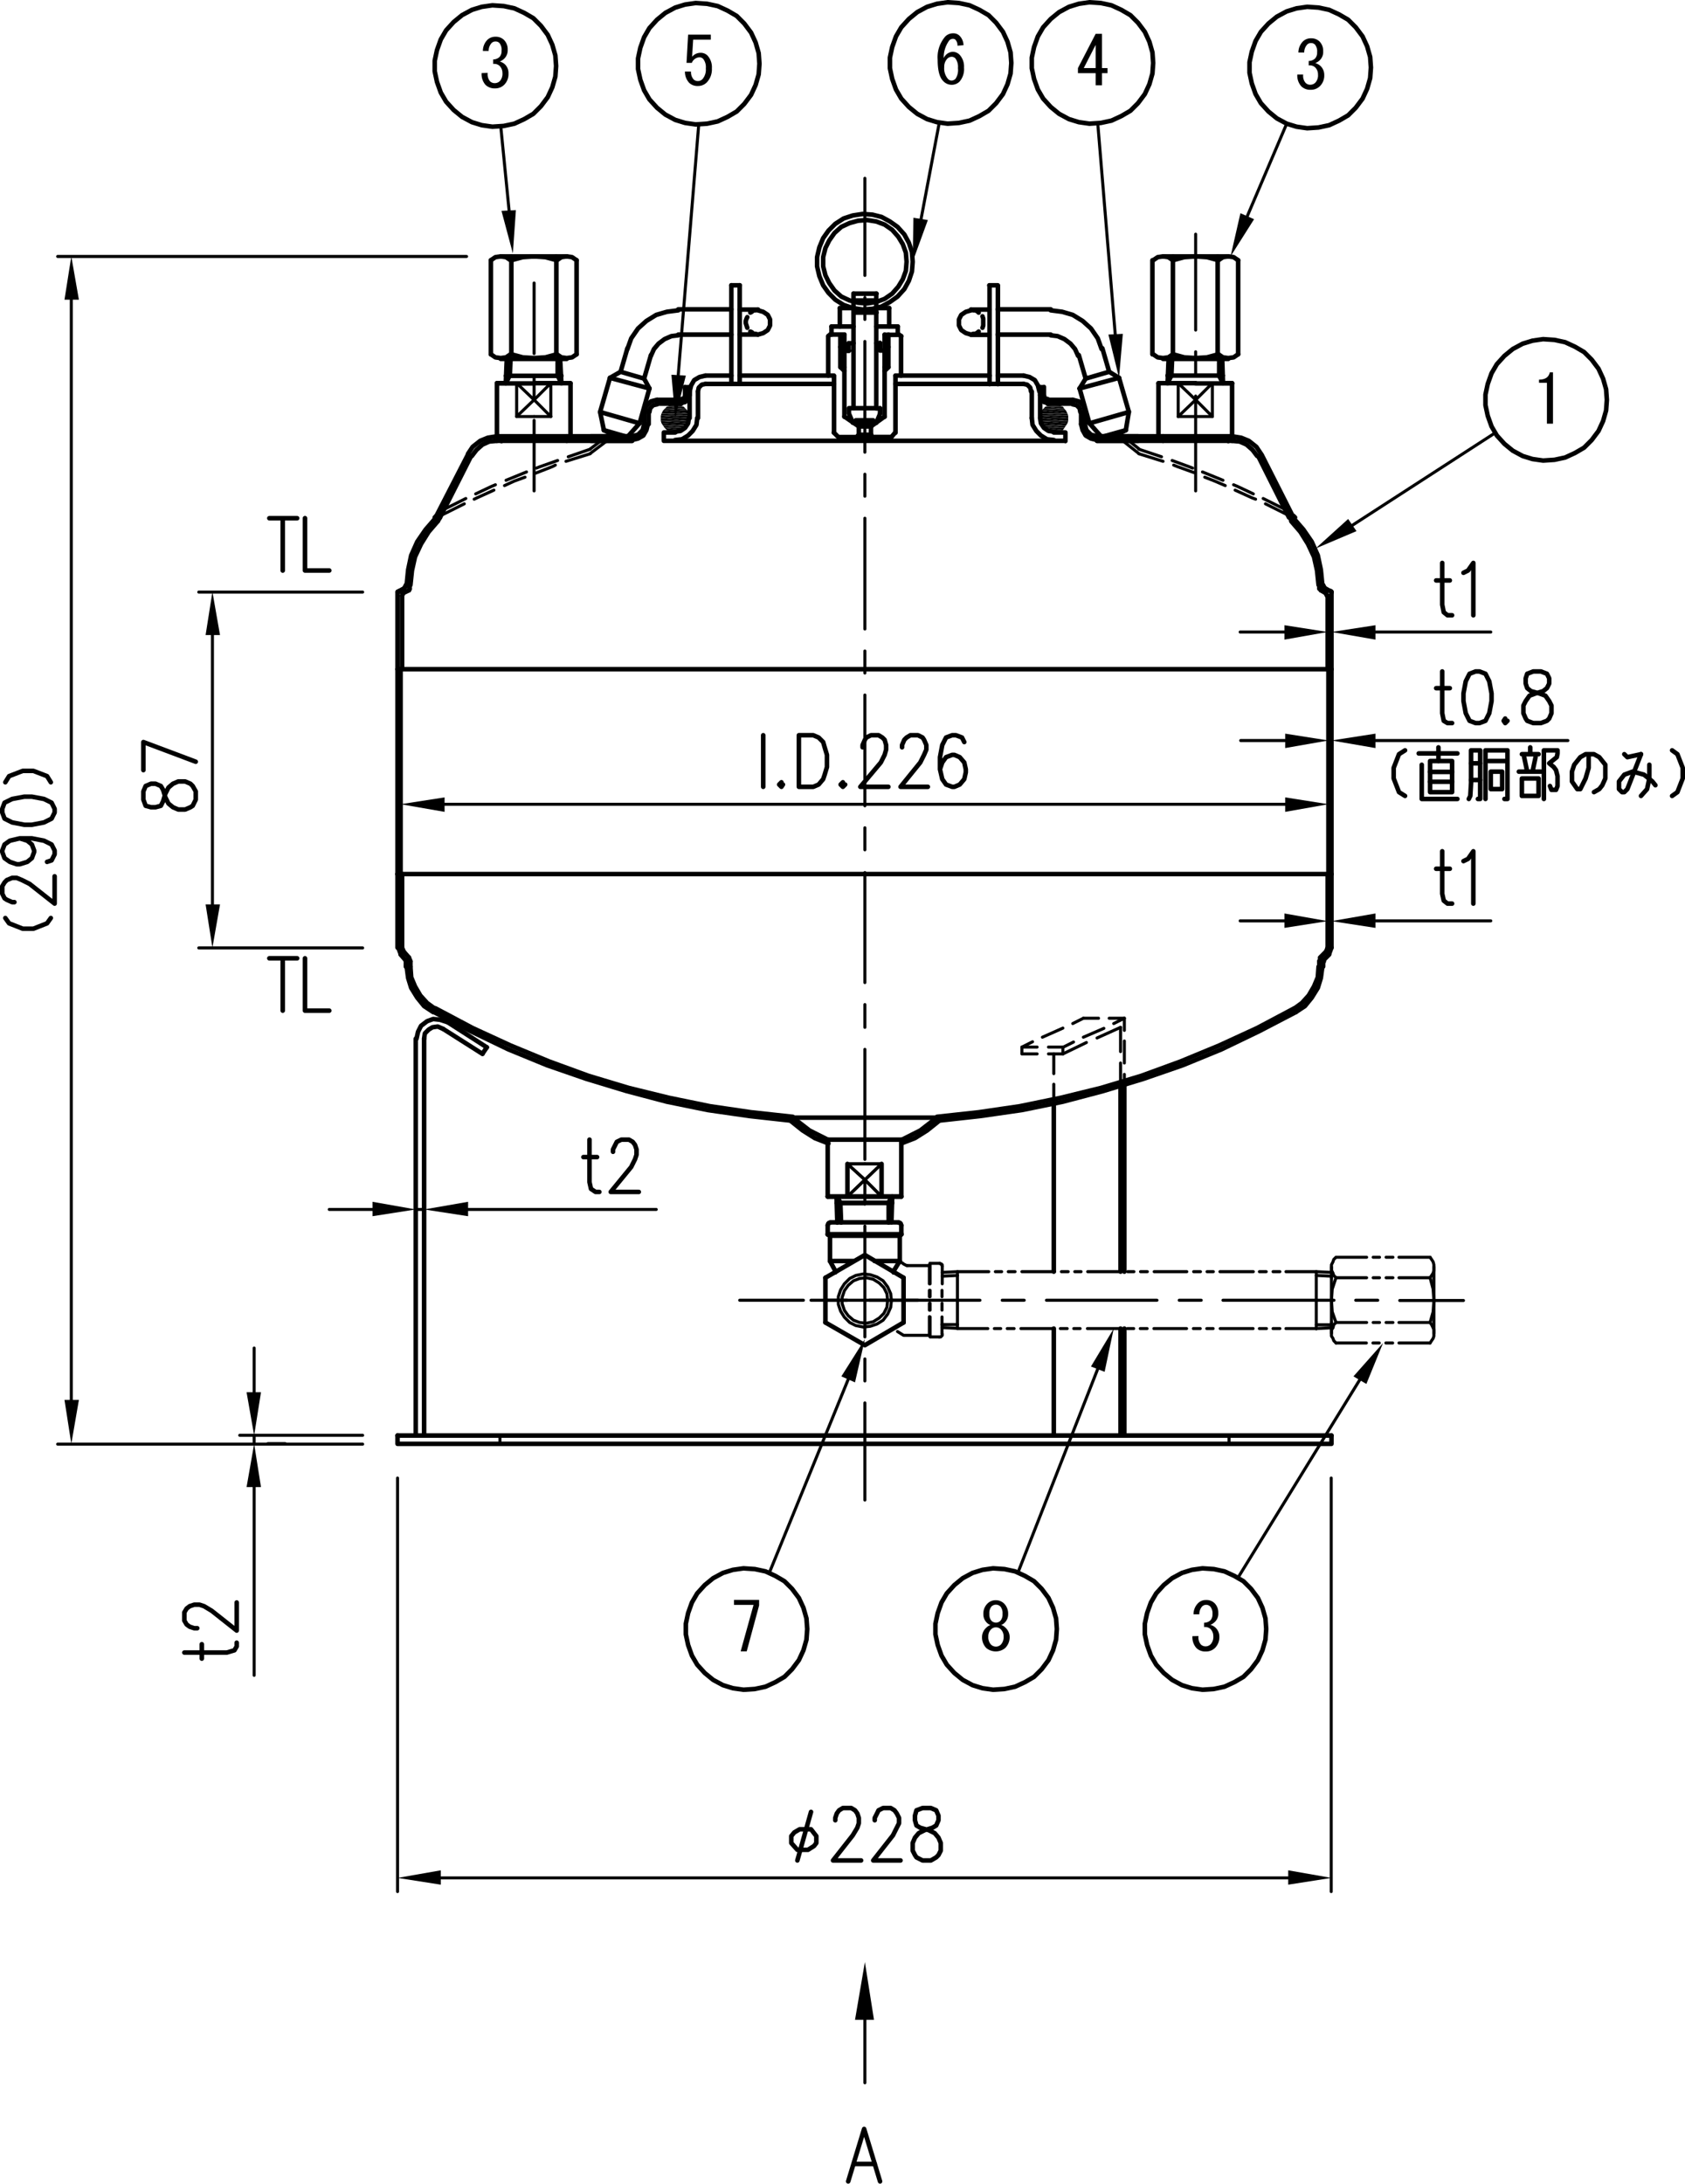 <?xml version="1.0" encoding="UTF-8"?> <svg xmlns="http://www.w3.org/2000/svg" xmlns:xlink="http://www.w3.org/1999/xlink" viewBox="0 0 266.52 345.36"><defs><style>.cls-1,.cls-10,.cls-2,.cls-3,.cls-4,.cls-7{fill:none;}.cls-10,.cls-2,.cls-3,.cls-4,.cls-7{stroke:#000;stroke-linecap:round;}.cls-2,.cls-3{stroke-linejoin:round;}.cls-2{stroke-width:0.48px;}.cls-3,.cls-4{stroke-width:0.72px;}.cls-10,.cls-4,.cls-7{stroke-linejoin:bevel;}.cls-5{fill-rule:evenodd;}.cls-6{clip-path:url(#clip-path);}.cls-7{stroke-width:0.72px;}.cls-8{clip-path:url(#clip-path-2);}.cls-9{clip-path:url(#clip-path-3);}.cls-10{stroke-width:0.48px;}.cls-11{clip-path:url(#clip-path-4);}.cls-12{clip-path:url(#clip-path-5);}.cls-13{clip-path:url(#clip-path-6);}.cls-14{clip-path:url(#clip-path-7);}.cls-15{clip-path:url(#clip-path-8);}.cls-16{clip-path:url(#clip-path-9);}.cls-17{clip-path:url(#clip-path-10);}.cls-18{clip-path:url(#clip-path-11);}.cls-19{clip-path:url(#clip-path-12);}.cls-20{clip-path:url(#clip-path-13);}</style><clipPath id="clip-path" transform="translate(0 -0.36)"><rect class="cls-1" x="150.96" y="48.72" width="3.36" height="5.28"></rect></clipPath><clipPath id="clip-path-2" transform="translate(0 -0.36)"><rect class="cls-1" x="119.16" y="48.72" width="3.36" height="5.28"></rect></clipPath><clipPath id="clip-path-3" transform="translate(0 -0.36)"><rect class="cls-1" x="132.72" y="201.96" width="8.16" height="8.16"></rect></clipPath><clipPath id="clip-path-4" transform="translate(0 -0.36)"><rect class="cls-1" x="132.12" y="201.36" width="9.36" height="9.36"></rect></clipPath><clipPath id="clip-path-5" transform="translate(0 -0.36)"><rect class="cls-1" x="234.24" y="53.28" width="20.64" height="20.64"></rect></clipPath><clipPath id="clip-path-6" transform="translate(0 -0.36)"><rect class="cls-1" x="196.92" y="0.72" width="20.64" height="20.64"></rect></clipPath><clipPath id="clip-path-7" transform="translate(0 -0.36)"><rect class="cls-1" x="162.48" width="20.64" height="20.64"></rect></clipPath><clipPath id="clip-path-8" transform="translate(0 -0.36)"><rect class="cls-1" x="100.2" y="0.12" width="20.64" height="20.64"></rect></clipPath><clipPath id="clip-path-9" transform="translate(0 -0.36)"><rect class="cls-1" x="68.04" y="0.48" width="20.64" height="20.64"></rect></clipPath><clipPath id="clip-path-10" transform="translate(0 -0.36)"><rect class="cls-1" x="107.76" y="247.68" width="20.64" height="20.64"></rect></clipPath><clipPath id="clip-path-11" transform="translate(0 -0.36)"><rect class="cls-1" x="147.24" y="247.68" width="20.64" height="20.64"></rect></clipPath><clipPath id="clip-path-12" transform="translate(0 -0.36)"><rect class="cls-1" x="180.36" y="247.68" width="20.64" height="20.64"></rect></clipPath><clipPath id="clip-path-13" transform="translate(0 -0.36)"><rect class="cls-1" x="140.04" width="20.64" height="20.64"></rect></clipPath></defs><g id="レイヤー_2" data-name="レイヤー 2"><g id="レイヤー_1-2" data-name="レイヤー 1"><path class="cls-2" d="M136.8,50.88V47.4m0,24.48V54.36m0,24.48V75.36m0,24.48V82.32m0,24.48v-3.48m0,24.48V110.28m0,24.48v-3.48m0,24.48v-17.4m0,24.48v-3.6m0,24.48v-17.4m0,24.48v-3.48m0,24.48V194.28m0,24.48v-3.48m0,22.32V222.24" transform="translate(0 -0.36)"></path><line class="cls-2" x1="136.8" y1="43.56" x2="136.8" y2="28.2"></line><line class="cls-3" x1="210.6" y1="138.24" x2="136.8" y2="138.24"></line><polyline class="cls-3" points="142.56 189.24 142.56 180.24 136.8 180.24"></polyline><path class="cls-3" d="M141.12,189.6l-.6,1m-3.72,0h4.32m-4.32-1h5.76m-2,1v3.12" transform="translate(0 -0.36)"></path><polyline class="cls-2" points="136.8 184.07 139.44 184.07 136.8 186.59"></polyline><polyline class="cls-2" points="139.44 184.07 139.44 189.24 136.8 186.59"></polyline><path class="cls-3" d="M136.8,189.6h5.76m-3.12-5.16v5.16" transform="translate(0 -0.36)"></path><polygon class="cls-2" points="136.8 186.59 139.44 189.24 139.44 184.07 136.8 186.59"></polygon><line class="cls-2" x1="136.8" y1="184.08" x2="139.44" y2="184.08"></line><path class="cls-3" d="M62.88,138.6H136.8m4.2,55.08.12-4.08m-4.32,1h4.32m0-1-.6,1" transform="translate(0 -0.36)"></path><polyline class="cls-3" points="130.92 189.24 130.92 180.24 136.8 180.24"></polyline><path class="cls-3" d="M132.36,189.6l.6,1m3.84,0h-4.44m4.44-1h-5.88m2,1,.12,3.12" transform="translate(0 -0.36)"></path><polyline class="cls-2" points="136.8 184.07 134.04 184.07 136.8 186.59"></polyline><polyline class="cls-2" points="134.04 184.07 134.04 189.24 136.8 186.59"></polyline><path class="cls-3" d="M136.8,189.6h-5.88m3.12-5.16v5.16" transform="translate(0 -0.36)"></path><polygon class="cls-2" points="136.8 186.59 134.04 189.24 134.04 184.07 136.8 186.59"></polygon><line class="cls-2" x1="136.8" y1="184.08" x2="134.04" y2="184.08"></line><path class="cls-3" d="M65.76,227.4V164.64m5-2.64L77,166m55.44,27.72-.12-4.08m4.44,1h-4.44m0-1,.6,1" transform="translate(0 -0.36)"></path><polyline class="cls-4" points="70.68 161.63 69.6 161.28 68.52 161.16 67.56 161.51 66.6 162.24 66.12 163.19 65.88 164.28"></polyline><path class="cls-3" d="M67.08,164.64V227.4M76.32,167,77,166" transform="translate(0 -0.36)"></path><polyline class="cls-4" points="70.08 162.72 69.24 162.35 68.4 162.47 67.8 162.84 67.2 163.44 67.08 164.28"></polyline><line class="cls-3" x1="70.08" y1="162.72" x2="76.32" y2="166.68"></line><polyline class="cls-4" points="209.16 92.52 208.92 90.11 208.44 87.83 207.48 85.67 206.16 83.75 204.6 81.95"></polyline><line class="cls-4" x1="204.6" y1="81.6" x2="204.84" y2="81.84"></line><line class="cls-4" x1="204" y1="81.84" x2="204.36" y2="82.44"></line><polyline class="cls-4" points="208.56 92.52 208.32 90.23 207.84 88.08 206.88 86.03 205.68 84.11 204.24 82.44"></polyline><line class="cls-2" x1="203.16" y1="80.52" x2="199.8" y2="78.84"></line><polyline class="cls-2" points="198.24 78.11 195.72 76.92 195.12 76.67"></polyline><line class="cls-2" x1="193.44" y1="75.96" x2="190.2" y2="74.64"></line><polyline class="cls-2" points="188.64 74.03 188.04 73.8 185.4 72.83"></polyline><path class="cls-2" d="M203.76,81.84l-3.6-1.8M183.72,72.6l-3.6-1.2" transform="translate(0 -0.36)"></path><polyline class="cls-2" points="198.6 78.95 198 78.72 195.36 77.52"></polyline><polyline class="cls-2" points="193.8 76.8 192.12 76.08 190.56 75.47"></polyline><polyline class="cls-2" points="188.88 74.75 186.24 73.8 185.64 73.56"></polyline><line class="cls-2" x1="183.96" y1="72.96" x2="180.12" y2="71.76"></line><line class="cls-3" x1="210.6" y1="105.84" x2="210.6" y2="93.6"></line><line class="cls-4" x1="210.6" y1="93.72" x2="210.48" y2="93.48"></line><line class="cls-3" x1="210" y1="105.84" x2="210" y2="94.2"></line><line class="cls-4" x1="209.88" y1="94.2" x2="209.76" y2="93.96"></line><path class="cls-3" d="M209.52,93.36l1.08.6m0,12.24H136.8" transform="translate(0 -0.36)"></path><line class="cls-4" x1="209.4" y1="92.76" x2="209.52" y2="93"></line><path class="cls-3" d="M208.68,92.88v.6m.24.24.84.48" transform="translate(0 -0.36)"></path><line class="cls-4" x1="208.8" y1="93.12" x2="208.92" y2="93.36"></line><line class="cls-3" x1="209.28" y1="92.52" x2="209.28" y2="92.76"></line><path class="cls-2" d="M189.12,56v3.48m0-22.08V52.56" transform="translate(0 -0.36)"></path><line class="cls-2" x1="189.12" y1="62.64" x2="189.12" y2="77.64"></line><path class="cls-3" d="M173.52,70.08H180m-6.48-.72H180" transform="translate(0 -0.36)"></path><polyline class="cls-4" points="198.84 72.11 198.12 71.16 197.16 70.31 196.08 69.83 194.88 69.72"></polyline><polyline class="cls-4" points="199.44 71.75 198.72 70.67 197.52 69.72 196.32 69.23 194.88 69"></polyline><path class="cls-3" d="M171,65.52v1.92m2.52,1.92h15.6m-15.6.72h15.6m0-.72h5.76m-5.76.72h5.76m9,12.12L199,72.48M204.48,82l-4.92-9.72" transform="translate(0 -0.36)"></path><polyline class="cls-4" points="170.88 65.16 170.76 64.56 170.28 64.08 169.68 63.95"></polyline><line class="cls-3" x1="171.6" y1="65.16" x2="171.6" y2="67.08"></line><polyline class="cls-4" points="171.6 65.16 171.36 64.19 170.64 63.48 169.68 63.23"></polyline><polyline class="cls-4" points="171.6 67.08 171.84 68.03 172.56 68.75 173.52 69"></polyline><polyline class="cls-4" points="171 67.08 171.24 68.03 171.72 68.88 172.56 69.36 173.52 69.59"></polyline><path class="cls-3" d="M164.52,61.56v1.32m.6-1.32v1.32m4.56,1.32h-4m4-.6h-4m-.6-2h-.6" transform="translate(0 -0.36)"></path><polyline class="cls-4" points="165.12 62.52 165.24 62.99 165.72 63.12"></polyline><polyline class="cls-4" points="164.52 62.52 164.64 63.12 165.12 63.59 165.72 63.72"></polyline><path class="cls-2" d="M177.6,70.08l2.52,2m-2.52-2.76,2.52,2" transform="translate(0 -0.36)"></path><polyline class="cls-2" points="186.36 65.88 189.12 63.23 191.76 65.88 191.76 60.59"></polyline><line class="cls-2" x1="186.36" y1="65.88" x2="186.36" y2="60.6"></line><path class="cls-3" d="M194.88,61v8.4M183.24,61v8.4" transform="translate(0 -0.36)"></path><line class="cls-2" x1="189.12" y1="65.88" x2="191.76" y2="65.88"></line><line class="cls-3" x1="183.96" y1="69" x2="183.96" y2="69.72"></line><line class="cls-2" x1="189.12" y1="65.88" x2="186.36" y2="65.88"></line><path class="cls-3" d="M189.12,61h5.76m-.6,8.4v.72" transform="translate(0 -0.36)"></path><line class="cls-2" x1="191.76" y1="60.6" x2="189.12" y2="63.24"></line><line class="cls-3" x1="189.12" y1="60.6" x2="183.24" y2="60.6"></line><line class="cls-2" x1="186.36" y1="60.6" x2="189.12" y2="63.24"></line><polyline class="cls-3" points="194.88 60.59 193.56 60.59 193.44 60.59"></polyline><path class="cls-3" d="M192.84,59.76V57.12m.48,0,.12,3.84m0-1.2h-8.76" transform="translate(0 -0.36)"></path><polyline class="cls-3" points="184.68 60.59 185.28 59.4 185.4 56.76"></polyline><path class="cls-3" d="M193.44,61l-.6-1.2m-8-2.64L184.68,61" transform="translate(0 -0.36)"></path><polyline class="cls-4" points="68.88 81.95 67.32 83.75 66 85.67 65.04 87.83 64.56 90.11 64.32 92.52"></polyline><line class="cls-4" x1="68.76" y1="81.84" x2="69" y2="81.6"></line><line class="cls-4" x1="69.24" y1="82.44" x2="69.6" y2="81.84"></line><polyline class="cls-4" points="69.24 82.44 67.8 84.11 66.6 86.03 65.64 88.08 65.16 90.23 64.92 92.52"></polyline><line class="cls-2" x1="93.36" y1="71.04" x2="89.88" y2="72.24"></line><polyline class="cls-2" points="88.2 72.83 85.44 73.8 84.84 74.03"></polyline><line class="cls-2" x1="83.28" y1="74.64" x2="80.04" y2="75.96"></line><polyline class="cls-2" points="78.36 76.67 77.76 76.92 75.24 78.11"></polyline><path class="cls-2" d="M93.36,72.12l-3.84,1.2M73.68,79.2l-3.36,1.68" transform="translate(0 -0.36)"></path><polyline class="cls-2" points="87.84 73.56 87.36 73.8 84.6 74.88"></polyline><polyline class="cls-2" points="83.04 75.47 81.36 76.08 79.8 76.8"></polyline><polyline class="cls-2" points="78.12 77.52 75.48 78.72 75 78.95"></polyline><line class="cls-2" x1="73.44" y1="79.68" x2="69.84" y2="81.48"></line><line class="cls-3" x1="62.88" y1="105.84" x2="62.88" y2="93.6"></line><line class="cls-4" x1="63.12" y1="93.48" x2="63" y2="93.72"></line><line class="cls-3" x1="63.6" y1="105.84" x2="63.6" y2="94.2"></line><line class="cls-4" x1="63.72" y1="93.96" x2="63.6" y2="94.2"></line><path class="cls-3" d="M64,93.36l-1.08.6m0,12.24H136.8" transform="translate(0 -0.36)"></path><line class="cls-4" x1="63.96" y1="93" x2="64.08" y2="92.76"></line><path class="cls-3" d="M64.8,92.88v.6m-.12.24-1,.48" transform="translate(0 -0.36)"></path><line class="cls-4" x1="64.68" y1="93.36" x2="64.8" y2="93.12"></line><line class="cls-3" x1="64.2" y1="92.52" x2="64.2" y2="92.76"></line><path class="cls-2" d="M84.48,59.76v3.6m0-18.24V56.28" transform="translate(0 -0.36)"></path><line class="cls-2" x1="84.48" y1="66.48" x2="84.48" y2="77.64"></line><path class="cls-3" d="M100,70.08H93.48m6.48-.72H93.48" transform="translate(0 -0.36)"></path><polyline class="cls-4" points="78.6 69.72 77.4 69.83 76.32 70.31 75.36 71.16 74.64 72.11"></polyline><polyline class="cls-4" points="78.6 69 77.16 69.23 75.96 69.72 74.76 70.67 74.04 71.75"></polyline><path class="cls-3" d="M102.6,65.52v1.92M100,69.36H84.48m15.48.72H84.48m0-.72H78.6m5.88.72H78.6m-9,12.12,4.92-9.72M69,82l5-9.72" transform="translate(0 -0.36)"></path><polyline class="cls-4" points="103.92 63.95 103.32 64.08 102.84 64.56 102.72 65.16"></polyline><line class="cls-3" x1="101.88" y1="65.16" x2="101.88" y2="67.08"></line><polyline class="cls-4" points="103.92 63.23 102.96 63.48 102.24 64.19 102 65.16"></polyline><polyline class="cls-4" points="99.96 69 100.92 68.75 101.64 68.03 101.88 67.08"></polyline><polyline class="cls-4" points="99.96 69.59 100.92 69.36 101.76 68.88 102.24 68.03 102.48 67.08"></polyline><path class="cls-3" d="M109.08,61.56v1.32m-.72-1.32v1.32m-4.44,1.32h3.84m-3.84-.6h3.84m.6-2h.72" transform="translate(0 -0.36)"></path><polyline class="cls-4" points="107.76 63.12 108.24 62.99 108.36 62.52"></polyline><polyline class="cls-4" points="107.76 63.72 108.36 63.59 108.84 63.12 108.96 62.52"></polyline><path class="cls-2" d="M96,70.08l-2.64,2M96,69.36l-2.64,2" transform="translate(0 -0.36)"></path><polyline class="cls-2" points="87.12 65.88 84.48 63.23 81.72 65.88 81.72 60.59"></polyline><line class="cls-2" x1="87.12" y1="65.88" x2="87.12" y2="60.6"></line><path class="cls-3" d="M78.6,61v8.4M90.24,61v8.4" transform="translate(0 -0.36)"></path><line class="cls-2" x1="84.48" y1="65.88" x2="81.72" y2="65.88"></line><line class="cls-3" x1="89.64" y1="69" x2="89.64" y2="69.72"></line><line class="cls-2" x1="84.48" y1="65.88" x2="87.12" y2="65.88"></line><path class="cls-3" d="M84.48,61H78.6m.72,8.4v.72" transform="translate(0 -0.36)"></path><line class="cls-2" x1="81.72" y1="60.6" x2="84.48" y2="63.24"></line><line class="cls-3" x1="84.48" y1="60.6" x2="90.24" y2="60.6"></line><line class="cls-2" x1="87.12" y1="60.6" x2="84.48" y2="63.24"></line><polyline class="cls-3" points="78.6 60.59 79.92 60.59 80.04 60.59"></polyline><path class="cls-3" d="M80.64,59.76l.12-2.64m-.6,0L80,61m0-1.2H88.8" transform="translate(0 -0.36)"></path><polyline class="cls-3" points="88.8 60.59 88.2 59.4 88.2 56.76"></polyline><path class="cls-3" d="M80,61l.6-1.2m8-2.64L88.8,61" transform="translate(0 -0.36)"></path><polyline class="cls-5" points="166.56 63.95 167.4 63.95 166.08 63.95"></polyline><polyline class="cls-5" points="166.56 63.95 166.92 63.95 167.4 63.95"></polyline><polyline class="cls-5" points="106.56 63.95 107.4 63.95 106.2 63.95"></polyline><polyline class="cls-5" points="106.56 63.95 107.04 63.95 107.4 63.95"></polyline><polyline class="cls-5" points="166.08 63.95 167.76 64.19 165.72 64.19"></polyline><polyline class="cls-5" points="166.08 63.95 167.4 63.95 167.76 64.19"></polyline><polyline class="cls-5" points="106.2 63.95 107.76 64.19 105.84 64.19"></polyline><polyline class="cls-5" points="106.2 63.95 107.4 63.95 107.76 64.19"></polyline><polyline class="cls-5" points="165.72 64.19 168.12 64.31 165.36 64.31"></polyline><polyline class="cls-5" points="165.72 64.19 167.76 64.19 168.12 64.31"></polyline><polyline class="cls-5" points="105.84 64.19 108.12 64.31 105.48 64.31"></polyline><polyline class="cls-5" points="105.84 64.19 107.76 64.19 108.12 64.31"></polyline><polyline class="cls-5" points="165.36 64.31 168.36 64.67 165 64.67"></polyline><polyline class="cls-5" points="165.36 64.31 168.12 64.31 168.36 64.67"></polyline><polyline class="cls-5" points="105.48 64.31 108.48 64.67 105.12 64.67"></polyline><polyline class="cls-5" points="105.48 64.31 108.12 64.31 108.48 64.67"></polyline><polyline class="cls-5" points="165 64.67 168.6 64.92 164.76 64.92"></polyline><polyline class="cls-5" points="165 64.67 168.36 64.67 168.6 64.92"></polyline><polyline class="cls-5" points="105.12 64.67 108.72 64.92 104.88 64.92"></polyline><polyline class="cls-5" points="105.12 64.67 108.48 64.67 108.72 64.92"></polyline><polyline class="cls-5" points="164.76 64.92 168.84 65.39 164.64 65.39"></polyline><polyline class="cls-5" points="164.76 64.92 168.6 64.92 168.84 65.39"></polyline><polyline class="cls-5" points="104.88 64.92 108.96 65.39 104.64 65.39"></polyline><polyline class="cls-5" points="104.88 64.92 108.72 64.92 108.96 65.39"></polyline><polyline class="cls-5" points="164.64 65.39 168.96 65.75 164.52 65.75"></polyline><polyline class="cls-5" points="164.64 65.39 168.84 65.39 168.96 65.75"></polyline><polyline class="cls-5" points="104.64 65.39 109.08 65.75 104.52 65.75"></polyline><polyline class="cls-5" points="104.64 65.39 108.96 65.39 109.08 65.75"></polyline><polyline class="cls-5" points="164.52 65.75 168.96 66.11 164.52 66.11"></polyline><polyline class="cls-5" points="164.52 65.75 168.96 65.75 168.96 66.11"></polyline><polyline class="cls-5" points="104.52 65.75 109.08 66.11 104.52 66.11"></polyline><polyline class="cls-5" points="104.52 65.75 109.08 65.75 109.08 66.11"></polyline><polyline class="cls-5" points="164.52 66.11 168.96 66.59 164.52 66.59"></polyline><polyline class="cls-5" points="164.52 66.11 168.96 66.11 168.96 66.59"></polyline><polyline class="cls-5" points="104.52 66.11 109.08 66.59 104.52 66.59"></polyline><polyline class="cls-5" points="104.52 66.11 109.08 66.11 109.08 66.59"></polyline><polyline class="cls-5" points="164.52 66.59 168.84 66.95 164.64 66.95"></polyline><polyline class="cls-5" points="164.52 66.59 168.96 66.59 168.84 66.95"></polyline><polyline class="cls-5" points="104.52 66.59 108.96 66.95 104.64 66.95"></polyline><polyline class="cls-5" points="104.52 66.59 109.08 66.59 108.96 66.95"></polyline><polyline class="cls-5" points="164.64 66.95 168.6 67.31 164.76 67.31"></polyline><polyline class="cls-5" points="164.64 66.95 168.84 66.95 168.6 67.31"></polyline><polyline class="cls-5" points="104.64 66.95 108.72 67.31 104.88 67.31"></polyline><polyline class="cls-5" points="104.64 66.95 108.96 66.95 108.72 67.31"></polyline><polyline class="cls-5" points="164.76 67.31 168.36 67.67 165 67.67"></polyline><polyline class="cls-5" points="164.76 67.31 168.6 67.31 168.36 67.67"></polyline><polyline class="cls-5" points="104.88 67.31 108.48 67.67 105.12 67.67"></polyline><polyline class="cls-5" points="104.88 67.31 108.72 67.31 108.48 67.67"></polyline><polyline class="cls-5" points="165 67.67 168.12 68.03 165.36 68.03"></polyline><polyline class="cls-5" points="165 67.67 168.36 67.67 168.12 68.03"></polyline><polyline class="cls-5" points="105.12 67.67 108.12 68.03 105.48 68.03"></polyline><polyline class="cls-5" points="105.12 67.67 108.48 67.67 108.12 68.03"></polyline><polyline class="cls-5" points="165.36 68.03 167.76 68.16 165.72 68.16"></polyline><polyline class="cls-5" points="165.36 68.03 168.12 68.03 167.76 68.16"></polyline><polyline class="cls-5" points="105.48 68.03 107.76 68.16 105.84 68.16"></polyline><polyline class="cls-5" points="105.48 68.03 108.12 68.03 107.76 68.16"></polyline><polyline class="cls-5" points="165.72 68.16 167.4 68.39 166.08 68.39"></polyline><polyline class="cls-5" points="165.72 68.16 167.76 68.16 167.4 68.39"></polyline><polyline class="cls-5" points="105.84 68.16 107.4 68.39 106.2 68.39"></polyline><polyline class="cls-5" points="105.84 68.16 107.76 68.16 107.4 68.39"></polyline><polyline class="cls-5" points="166.08 68.39 166.92 68.39 166.56 68.39"></polyline><polyline class="cls-5" points="166.08 68.39 167.4 68.39 166.92 68.39"></polyline><polyline class="cls-5" points="106.2 68.39 107.04 68.39 106.56 68.39"></polyline><polyline class="cls-5" points="106.2 68.39 107.4 68.39 107.04 68.39"></polyline><path class="cls-3" d="M168.48,68.76h-1.8m1.8,1.32H136.8m-3.24-16.8v13M135,64.92V46.8m3.6,18.12V46.8m1.32,6.48v13m-8-6.48v9m9.72-9v9m14.88-23.28v15.6m1.32-15.6v15.6m10.68,9V68.76" transform="translate(0 -0.36)"></path><polyline class="cls-4" points="164.52 66.11 164.64 66.95 165.12 67.67 165.84 68.16 166.68 68.28"></polyline><polyline class="cls-4" points="163.2 66.11 163.32 67.19 163.92 68.16 164.64 68.88 165.6 69.47 166.68 69.59"></polyline><path class="cls-3" d="M135.36,67.2v-.36M135,64.92h1.8m-1,2.88h1m-1.92-.6h1.92m-1.44-.36h1.44m-1.32,2.64h1.32m-1-.36h1" transform="translate(0 -0.36)"></path><polyline class="cls-3" points="135.48 69.11 135.84 68.75 135.84 67.44"></polyline><path class="cls-3" d="M138.12,67.2v-.36m1.08-1.92v.84m2.4,3-.6.72m-3,0h-1.2m1.32-2.64H136.8m1.8.36h-1.8m1.8-2.28h-1.8m1,4.2h-1m1-1.32h-1m-4.2,1.68h2.88m-1.92-3.24,2.28,1.56M135,64.92h-.72m0,.84.6,1.44m-3,1.56.72.72m1.68-4.56v.84" transform="translate(0 -0.36)"></path><polyline class="cls-3" points="137.76 67.44 137.76 68.75 138 69.11 141 69.11"></polyline><path class="cls-3" d="M163.2,62.28v4.2m-23.28-.24-2.16,1.56m1.44-2-.6,1.44m0-2.28h.6" transform="translate(0 -0.36)"></path><polyline class="cls-4" points="163.08 61.91 162.96 61.31 162.48 60.84 161.88 60.72"></polyline><line class="cls-3" x1="164.52" y1="61.92" x2="164.52" y2="66.12"></line><polyline class="cls-4" points="164.4 61.91 164.16 60.95 163.68 60.12 162.84 59.63 161.88 59.4"></polyline><polygon class="cls-4" points="143.4 41.4 143.28 39.95 142.8 38.63 142.08 37.44 141.12 36.35 139.92 35.52 138.6 35.03 137.16 34.8 135.72 34.91 134.4 35.27 133.08 35.88 132 36.84 131.16 38.03 130.56 39.23 130.2 40.67 130.2 42.12 130.56 43.55 131.16 44.76 132 45.95 133.08 46.91 134.4 47.52 135.72 47.88 137.16 47.99 138.6 47.76 139.92 47.27 141.12 46.44 142.08 45.35 142.8 44.16 143.28 42.84 143.4 41.4"></polygon><polygon class="cls-4" points="144.36 41.4 144.24 39.84 143.76 38.4 143.04 37.08 141.96 35.88 140.76 35.03 139.44 34.31 138 33.95 136.44 33.84 134.88 34.08 133.44 34.55 132.12 35.4 131.04 36.48 130.2 37.67 129.6 39.12 129.24 40.67 129.24 42.12 129.6 43.67 130.2 45.12 131.04 46.31 132.12 47.4 133.44 48.23 134.88 48.72 136.44 48.95 138 48.84 139.44 48.48 140.76 47.76 141.96 46.91 143.04 45.72 143.76 44.4 144.24 42.95 144.36 41.4"></polygon><path class="cls-3" d="M131.52,53.28V52m2,3.84-.6-.6m1.32-.6v1.2M132.84,52V49.08m7.8,2.88V49.08m1,12h20.28m-4.08-1.32h4.08m-20.28,0h14.88" transform="translate(0 -0.36)"></path><polyline class="cls-3" points="131.04 53.16 131.28 52.91 133.56 52.91"></polyline><path class="cls-3" d="M131.52,52H135m-.72,2.64H135m-1.44,1.2h.72" transform="translate(0 -0.36)"></path><polyline class="cls-3" points="133.56 58.67 132.96 58.08 133.56 58.08"></polyline><path class="cls-3" d="M142,53.28V52M131,59.76V53.52m1.92-.24v5.16" transform="translate(0 -0.36)"></path><polyline class="cls-3" points="139.92 55.44 139.2 55.44 139.2 54.23"></polyline><path class="cls-3" d="M142.2,53.28l.36.24M142,52H138.6m.6,2.64h-.6m3.6-1.32h-2.28m0,2.52.6-.6" transform="translate(0 -0.36)"></path><polyline class="cls-3" points="139.92 58.08 140.52 58.08 139.92 58.67"></polyline><path class="cls-3" d="M105,68.76h1.8M105,70.08h31.8M117,45.48v15.6m-1.32-15.6v15.6m-10.68,9V68.76m52.8-23.28h-1.32m-15.84,3.6h-2m-1.8-1.2h1.8m-1.8,1.92h1.8m0-3h-1.8m-4,2.28H135m0-2.28h1.8m0,3H135m1.8-1.92H135m5.52,5.4v5.16m2,1.32V53.52" transform="translate(0 -0.36)"></path><polyline class="cls-4" points="106.8 68.28 107.64 68.16 108.36 67.67 108.84 66.95 108.96 66.11"></polyline><polyline class="cls-4" points="106.8 69.59 107.88 69.47 108.84 68.88 109.56 68.16 110.16 67.19 110.28 66.11"></polyline><line class="cls-3" x1="110.4" y1="61.92" x2="110.4" y2="66.12"></line><polyline class="cls-4" points="111.6 60.72 111 60.84 110.52 61.31 110.4 61.91"></polyline><line class="cls-3" x1="109.08" y1="61.92" x2="109.08" y2="66.12"></line><polyline class="cls-4" points="111.6 59.4 110.64 59.63 109.8 60.12 109.32 60.95 109.08 61.91"></polyline><path class="cls-3" d="M170.76,61.8l1.56,5.52M115.68,45.48H117m14.88,15.6H111.6m4.08-1.32H111.6m20.28,0H117" transform="translate(0 -0.36)"></path><polyline class="cls-3" points="177 59.76 178.56 65.16 172.32 66.95 174.24 69.11 178.08 68.03"></polyline><polyline class="cls-4" points="174.36 69.11 175.68 69 176.88 68.64 178.08 68.03"></polyline><path class="cls-3" d="M157.8,53.28h8.4m-8.4-4h8.4m12.36,16.2-.48,2.88" transform="translate(0 -0.36)"></path><g class="cls-6"><polyline class="cls-7" points="153.6 49.08 152.76 49.32 152.04 49.8 151.68 50.52 151.68 51.48 152.04 52.2 152.76 52.68 153.6 52.92"></polyline></g><polyline class="cls-3" points="153.6 52.91 153.96 52.8 154.32 52.8 154.68 52.55 154.8 52.44"></polyline><polyline class="cls-3" points="155.4 51.84 155.52 51.48 155.52 51.12 155.52 50.76 155.52 50.4 155.4 50.03"></polyline><polyline class="cls-3" points="154.8 49.44 154.68 49.31 154.32 49.08 153.96 49.08 153.6 48.95"></polyline><path class="cls-3" d="M153.6,49.32h2.88m-2.88,4h2.88" transform="translate(0 -0.36)"></path><polyline class="cls-4" points="174.24 55.2 173.64 53.52 172.56 51.95 171.24 50.76 169.68 49.8 168 49.31 166.2 49.08"></polyline><path class="cls-3" d="M170.76,61.8,177,60.12m-5.28.12,3.72-1.08" transform="translate(0 -0.36)"></path><polyline class="cls-4" points="170.52 56.27 170.04 55.2 169.32 54.35 168.36 53.63 167.28 53.16 166.2 53.03"></polyline><polyline class="cls-3" points="170.76 61.44 171.72 59.88 170.64 56.16"></polyline><polyline class="cls-3" points="174.36 55.08 175.44 58.8 177 59.76"></polyline><line class="cls-3" x1="102.72" y1="61.44" x2="101.16" y2="66.96"></line><polyline class="cls-3" points="96.48 59.76 94.92 65.16 101.16 66.95 99.24 69.11 95.52 68.03"></polyline><polyline class="cls-4" points="95.52 68.03 96.72 68.64 97.92 69 99.24 69.11"></polyline><path class="cls-3" d="M115.68,53.28h-8.4m8.4-4h-8.4M94.92,65.52l.6,2.88" transform="translate(0 -0.36)"></path><g class="cls-8"><polyline class="cls-7" points="119.88 52.92 120.72 52.68 121.44 52.2 121.8 51.48 121.8 50.52 121.44 49.8 120.72 49.32 119.88 49.08"></polyline></g><polyline class="cls-3" points="119.88 48.95 119.52 49.08 119.16 49.08 118.92 49.31 118.68 49.44"></polyline><polyline class="cls-3" points="118.2 50.16 118.08 50.4 117.96 50.76 117.96 51.12 118.08 51.48 118.2 51.84"></polyline><polyline class="cls-3" points="118.68 52.44 118.92 52.55 119.16 52.8 119.52 52.8 119.88 52.91 117 52.91"></polyline><line class="cls-3" x1="119.88" y1="48.96" x2="117" y2="48.96"></line><polyline class="cls-4" points="107.28 49.08 105.48 49.31 103.8 49.8 102.24 50.76 100.92 51.95 99.84 53.52 99.24 55.2"></polyline><path class="cls-3" d="M102.72,61.8l-6.24-1.68m5.4.12-3.72-1.08" transform="translate(0 -0.36)"></path><polyline class="cls-4" points="107.28 53.03 106.2 53.16 105.12 53.63 104.16 54.35 103.44 55.2 102.96 56.27"></polyline><polyline class="cls-3" points="102.72 61.44 101.88 59.88 102.96 56.16"></polyline><polyline class="cls-3" points="99.24 55.08 98.16 58.8 96.48 59.76"></polyline><polyline class="cls-4" points="192.72 41.16 190.92 40.67 189.12 40.55 187.32 40.67 185.52 41.16"></polyline><line class="cls-3" x1="192.6" y1="40.56" x2="185.52" y2="40.56"></line><polyline class="cls-4" points="185.52 56.03 187.32 56.52 189.12 56.63 190.92 56.52 192.72 56.03"></polyline><path class="cls-3" d="M195.84,56.4V41.52m-3.24,0V56.4m-8.64.72h10.32" transform="translate(0 -0.36)"></path><polyline class="cls-4" points="192.72 56.03 193.44 56.52 194.28 56.63 195.12 56.52 195.84 56.03"></polyline><polyline class="cls-4" points="195.84 41.16 195.12 40.67 194.28 40.55 193.44 40.67 192.72 41.16"></polyline><path class="cls-3" d="M182.28,41.52V56.4m3.24-14.88V56.4m8.76-15.48H192.6" transform="translate(0 -0.36)"></path><polyline class="cls-4" points="182.4 56.03 183.12 56.52 183.96 56.63 184.8 56.52 185.52 56.03"></polyline><polyline class="cls-4" points="185.52 41.16 184.8 40.67 183.96 40.55 183.12 40.67 182.4 41.16"></polyline><path class="cls-3" d="M63.36,106.2v32.4m-.48-32.4v32.4m147.24-32.4v32.4m.48-32.4v32.4M185.52,40.92H184" transform="translate(0 -0.36)"></path><polyline class="cls-4" points="125.4 176.75 128.04 178.79 130.92 180.24"></polyline><polyline class="cls-4" points="142.68 180.24 145.56 178.79 148.2 176.75"></polyline><polyline class="cls-4" points="125.16 177.35 126.96 178.79 128.88 180 131.04 180.84"></polyline><polyline class="cls-4" points="142.56 180.84 144.72 180 146.64 178.79 148.44 177.35"></polyline><path class="cls-3" d="M210.6,138.6v11.64M210,138.6v11.64m-84.6,26.88h22.8" transform="translate(0 -0.36)"></path><polyline class="cls-4" points="148.2 176.63 154.8 175.91 161.28 174.96 167.76 173.63 174.12 172.07 180.48 170.16 186.72 167.88 192.84 165.35 198.84 162.59 204.72 159.47"></polyline><polyline class="cls-4" points="148.44 177.24 155.04 176.51 161.64 175.56 168.12 174.24 174.48 172.56 180.84 170.63 187.08 168.47 193.2 165.96 199.2 163.07 204.96 160.07"></polyline><path class="cls-3" d="M209.28,153.24v-.84m-.6.84v-.84" transform="translate(0 -0.36)"></path><polyline class="cls-4" points="204.6 159.59 205.92 158.63 207 157.44 207.84 156 208.44 154.56 208.56 152.88"></polyline><polyline class="cls-4" points="204.96 160.07 206.4 159.12 207.48 157.79 208.44 156.24 208.92 154.68 209.16 152.88"></polyline><line class="cls-4" x1="208.92" y1="151.44" x2="208.68" y2="152.04"></line><line class="cls-4" x1="209.76" y1="150.48" x2="210" y2="149.88"></line><line class="cls-3" x1="208.8" y1="151.44" x2="209.76" y2="150.48"></line><line class="cls-4" x1="210.24" y1="150.84" x2="210.6" y2="149.88"></line><line class="cls-3" x1="209.28" y1="151.92" x2="210.24" y2="150.96"></line><line class="cls-4" x1="209.4" y1="151.92" x2="209.4" y2="152.04"></line><path class="cls-3" d="M62.88,138.6v11.64m.72-11.64v11.64" transform="translate(0 -0.36)"></path><polyline class="cls-4" points="68.88 159.47 74.76 162.59 80.76 165.35 86.88 167.88 93.12 170.16 99.48 172.07 105.84 173.63 112.32 174.96 118.8 175.91 125.4 176.63"></polyline><polyline class="cls-4" points="68.64 160.07 74.4 163.07 80.4 165.96 86.52 168.47 92.76 170.63 99.12 172.56 105.48 174.24 111.96 175.56 118.56 176.51 125.16 177.24"></polyline><path class="cls-3" d="M64.2,153.24v-.84m.72.84v-.84" transform="translate(0 -0.36)"></path><polyline class="cls-4" points="64.92 152.88 65.04 154.56 65.64 156 66.48 157.44 67.56 158.63 68.88 159.59"></polyline><polyline class="cls-4" points="64.32 152.88 64.56 154.68 65.04 156.24 66 157.79 67.08 159.12 68.52 160.07"></polyline><line class="cls-4" x1="64.92" y1="152.04" x2="64.68" y2="151.44"></line><line class="cls-4" x1="63.6" y1="149.88" x2="63.84" y2="150.48"></line><line class="cls-3" x1="64.68" y1="151.44" x2="63.84" y2="150.48"></line><line class="cls-4" x1="63" y1="149.88" x2="63.36" y2="150.84"></line><line class="cls-3" x1="64.2" y1="151.92" x2="63.36" y2="150.96"></line><line class="cls-4" x1="64.2" y1="152.04" x2="64.2" y2="151.92"></line><path class="cls-3" d="M177.84,201.48v-29.4m0,55.32V210.48m-11.16-9v-26.4m0,52.32V210.48m10.56-9V172.32m0,55.08V210.48" transform="translate(0 -0.36)"></path><line class="cls-2" x1="168.12" y1="166.68" x2="171.84" y2="164.88"></line><line class="cls-2" x1="173.52" y1="164.16" x2="177.24" y2="162.48"></line><path class="cls-2" d="M171.36,164.4,174.6,163m-6.48,3,1.68-.84" transform="translate(0 -0.36)"></path><line class="cls-2" x1="176.16" y1="161.88" x2="177.84" y2="161.04"></line><line class="cls-2" x1="171.36" y1="161.04" x2="173.76" y2="161.04"></line><line class="cls-2" x1="175.44" y1="161.04" x2="177.84" y2="161.04"></line><line class="cls-2" x1="161.64" y1="166.68" x2="164.04" y2="166.68"></line><line class="cls-2" x1="165.84" y1="166.68" x2="168.12" y2="166.68"></line><line class="cls-2" x1="161.64" y1="165.6" x2="164.04" y2="165.6"></line><line class="cls-2" x1="165.84" y1="165.6" x2="168.12" y2="165.6"></line><path class="cls-2" d="M164.88,164.4l3.24-1.44m-6.48,3,1.68-.84" transform="translate(0 -0.36)"></path><line class="cls-2" x1="169.68" y1="161.88" x2="171.36" y2="161.04"></line><path class="cls-2" d="M166.68,175.08v-3.24m1.44-4.8V166M161.64,167V166" transform="translate(0 -0.36)"></path><line class="cls-2" x1="166.68" y1="169.8" x2="166.68" y2="166.68"></line><line class="cls-2" x1="177.24" y1="171.96" x2="177.24" y2="168.12"></line><line class="cls-2" x1="177.24" y1="166.32" x2="177.24" y2="162.48"></line><path class="cls-2" d="M177.84,168.48V165m0,7.08v-1.8" transform="translate(0 -0.36)"></path><line class="cls-2" x1="177.84" y1="162.96" x2="177.84" y2="161.04"></line><path class="cls-2" d="M210.12,117.48h.48m7,0H248m-44.76,0h-7M210.6,132V115.32m-.48-3.36v3.36" transform="translate(0 -0.36)"></path><polyline class="cls-5" points="203.28 116.03 203.28 118.31 210.12 117.11"></polyline><polyline class="cls-5" points="217.56 116.03 217.56 118.31 210.6 117.11"></polyline><polyline class="cls-3" points="228.12 106.19 228.12 112.8 228.36 114 228.96 114.36 229.68 114.36"></polyline><line class="cls-3" x1="227.16" y1="108.84" x2="229.32" y2="108.84"></line><polygon class="cls-3" points="233.4 106.19 232.44 106.56 231.84 107.75 231.48 109.67 231.48 110.88 231.84 112.8 232.44 114 233.4 114.36 234 114.36 234.96 114 235.56 112.8 235.92 110.88 235.92 109.67 235.56 107.75 234.96 106.56 234 106.19 233.4 106.19"></polygon><polyline class="cls-3" points="238.08 113.64 237.84 114 238.08 114.36 238.44 114"></polyline><polygon class="cls-3" points="242.52 106.19 241.56 106.56 241.32 107.28 241.32 108.11 241.56 108.83 242.16 109.31 243.48 109.67 244.44 110.03 245.04 110.88 245.4 111.59 245.4 112.8 245.04 113.64 244.68 114 243.72 114.36 242.52 114.36 241.56 114 241.32 113.64 240.96 112.8 240.96 111.59 241.32 110.88 241.92 110.03 242.88 109.67 244.08 109.31 244.68 108.83 245.04 108.11 245.04 107.28 244.68 106.56 243.72 106.19 242.52 106.19"></polygon><path class="cls-2" d="M70.32,127.56h133m6.84,5.4v-3.24M63.36,133v-3.24" transform="translate(0 -0.36)"></path><polyline class="cls-5" points="70.32 126.11 70.32 128.4 63.36 127.19"></polyline><polyline class="cls-5" points="203.28 126.11 203.28 128.4 210.12 127.19"></polyline><line class="cls-3" x1="120.72" y1="124.44" x2="120.72" y2="116.28"></line><polyline class="cls-3" points="123.6 123.72 123.24 124.08 123.6 124.44 123.84 124.08"></polyline><polygon class="cls-3" points="126.36 124.44 126.36 116.28 128.64 116.28 129.48 116.64 130.2 117.36 130.44 118.19 130.8 119.39 130.8 121.31 130.44 122.52 130.2 123.23 129.48 124.08 128.64 124.44 126.36 124.44"></polygon><polyline class="cls-3" points="133.32 123.72 132.96 124.08 133.32 124.44 133.68 124.08"></polyline><polyline class="cls-3" points="136.44 118.19 136.44 117.83 136.8 117 137.04 116.64 137.76 116.28 138.96 116.28 139.56 116.64 139.92 117 140.16 117.83 140.16 118.56 139.92 119.39 139.32 120.59 136.08 124.44 140.52 124.44"></polyline><polyline class="cls-3" points="142.68 118.19 142.68 117.83 143.04 117 143.4 116.64 144 116.28 145.2 116.28 145.92 116.64 146.16 117 146.52 117.83 146.52 118.56 146.16 119.39 145.56 120.59 142.44 124.44 146.76 124.44"></polyline><polyline class="cls-3" points="152.52 117.36 152.16 116.64 151.2 116.28 150.6 116.28 149.64 116.64 149.04 117.83 148.68 119.75 148.68 121.67 149.04 123.23 149.64 124.08 150.6 124.44 150.96 124.44 151.8 124.08 152.52 123.23 152.76 122.16 152.76 121.67 152.52 120.59 151.8 119.75 150.96 119.39 150.6 119.39 149.64 119.75 149.04 120.59 148.68 121.67"></polyline><path class="cls-2" d="M69.72,297.36h134m6.84-63.24v65.4M62.88,234.12v65.4" transform="translate(0 -0.36)"></path><polyline class="cls-5" points="69.72 295.8 69.72 298.07 62.88 297"></polyline><polyline class="cls-5" points="203.76 295.8 203.76 298.07 210.6 297"></polyline><polygon class="cls-3" points="128.28 289.31 129.12 290.39 129.12 291.48 128.76 291.95 127.8 292.56 126.12 292.56 125.16 291.48 125.16 290.39 125.64 289.8 126.48 289.31 128.28 289.31"></polygon><line class="cls-3" x1="126.12" y1="294.24" x2="128.28" y2="286.56"></line><polyline class="cls-3" points="132.12 287.88 132.12 287.51 132.36 286.8 132.72 286.31 133.32 285.95 134.64 285.95 135.24 286.31 135.6 286.8 135.84 287.51 135.84 288.36 135.6 289.07 134.88 290.27 131.76 294.24 136.2 294.24"></polyline><polyline class="cls-3" points="138.36 287.88 138.36 287.51 138.72 286.8 138.96 286.31 139.68 285.95 140.88 285.95 141.48 286.31 141.84 286.8 142.2 287.51 142.2 288.36 141.84 289.07 141.24 290.27 138.12 294.24 142.44 294.24"></polyline><polygon class="cls-3" points="145.92 285.95 144.96 286.31 144.72 287.15 144.72 287.88 144.96 288.71 145.56 289.07 146.88 289.44 147.84 289.92 148.44 290.63 148.8 291.48 148.8 292.68 148.44 293.39 148.08 293.75 147.24 294.24 145.92 294.24 144.96 293.75 144.72 293.39 144.36 292.68 144.36 291.48 144.72 290.63 145.32 289.92 146.28 289.44 147.48 289.07 148.08 288.71 148.44 287.88 148.44 287.15 148.08 286.31 147.24 285.95 145.92 285.95"></polygon><path class="cls-2" d="M11.28,47.76v174m46.08,7H9.12M73.8,40.92H9.12" transform="translate(0 -0.36)"></path><polyline class="cls-5" points="10.2 47.4 12.48 47.4 11.28 40.55"></polyline><polyline class="cls-5" points="10.2 221.4 12.48 221.4 11.28 228.35"></polyline><polyline class="cls-3" points="8.04 145.19 7.44 146.03 5.28 146.88 3.6 146.88 1.44 146.03 0.84 145.19"></polyline><polyline class="cls-3" points="2.28 142.68 1.92 142.68 1.08 142.31 0.72 142.07 0.36 141.35 0.36 140.16 0.72 139.56 1.08 139.19 1.92 138.84 2.64 138.84 3.48 139.19 4.68 139.79 8.64 142.91 8.64 138.59"></polyline><polyline class="cls-3" points="3.12 132.59 4.32 132.96 5.04 133.56 5.4 134.51 5.4 134.75 5.04 135.72 4.32 136.31 3.12 136.68 2.64 136.68 1.56 136.31 0.72 135.72 0.36 134.75 0.36 134.51 0.72 133.56 1.56 132.96 3.12 132.59 5.04 132.59 6.96 132.96 8.16 133.56 8.64 134.51 8.64 135.12 8.16 136.07 7.44 136.31"></polyline><polygon class="cls-3" points="0.36 128.51 0.72 129.47 1.92 130.07 3.84 130.44 5.04 130.44 6.96 130.07 8.16 129.47 8.64 128.51 8.64 127.92 8.16 126.95 6.96 126.36 5.04 126 3.84 126 1.92 126.36 0.72 126.95 0.36 127.92 0.36 128.51"></polygon><polyline class="cls-3" points="8.04 123.72 7.44 122.75 5.28 121.92 3.6 121.92 1.44 122.75 0.84 123.72"></polyline><path class="cls-2" d="M40.2,227.4v1.32m0,6.84v29.76m0-44.76v-7m17.16,13.8H37.92m7.2,1.32H42.36" transform="translate(0 -0.36)"></path><polyline class="cls-5" points="39 220.19 41.28 220.19 40.2 227.03"></polyline><polyline class="cls-5" points="39 235.19 41.28 235.19 40.2 228.35"></polyline><polyline class="cls-3" points="29.16 261.36 35.88 261.36 37.08 261 37.44 260.39 37.44 259.8"></polyline><line class="cls-3" x1="31.92" y1="262.32" x2="31.92" y2="260.04"></line><polyline class="cls-3" points="31.2 257.51 30.72 257.51 30 257.27 29.52 256.92 29.16 256.31 29.16 255 29.52 254.4 30 254.03 30.72 253.79 31.56 253.79 32.28 254.03 33.48 254.75 37.44 257.88 37.44 253.44"></polyline><polyline class="cls-5" points="196.2 33.72 194.64 40.55 198.36 34.67"></polyline><line class="cls-2" x1="197.28" y1="34.2" x2="203.52" y2="19.56"></line><path d="M109.3,11.68a1.7,1.7,0,0,0,.42,1.25,1,1,0,0,0,.71.25,1,1,0,0,0,.71-.34,2.29,2.29,0,0,0,.5-1.66,2.11,2.11,0,0,0-.42-1.51.81.81,0,0,0-.58-.25,1.37,1.37,0,0,0-1.21.88h-.84l.25-4.46h3.59v.79h-2.79l-.17,2.71a1.74,1.74,0,0,1,1.38-.63,1.5,1.5,0,0,1,1.08.46,2.73,2.73,0,0,1,.67,2,3,3,0,0,1-.79,2.21,1.94,1.94,0,0,1-1.42.58,1.88,1.88,0,0,1-1.38-.5,2.56,2.56,0,0,1-.67-1.79Z" transform="translate(0 -0.36)"></path><polyline class="cls-5" points="108.48 59.4 106.8 66.11 106.2 59.27"></polyline><line class="cls-2" x1="107.28" y1="59.28" x2="110.52" y2="19.68"></line><polyline class="cls-5" points="177.6 52.8 177 59.76 175.32 52.91"></polyline><line class="cls-2" x1="176.4" y1="52.92" x2="173.64" y2="19.56"></line><path d="M173.3,13.85V11.93h-2.8v-.8l2.8-5.42h1v5.42h.88v.8h-.88v1.92Zm0-2.72V7.46l-1.88,3.67Z" transform="translate(0 -0.36)"></path><polyline class="cls-5" points="214.56 84 208.08 86.75 213.24 82.08"></polyline><line class="cls-2" x1="213.96" y1="83.04" x2="236.4" y2="68.52"></line><path d="M206.13,12.14a1.69,1.69,0,0,0,.38,1.33,1,1,0,0,0,.79.29,1.1,1.1,0,0,0,.79-.37,1.73,1.73,0,0,0,.38-1.25A1.52,1.52,0,0,0,208,11a1.24,1.24,0,0,0-1-.29V10a1.48,1.48,0,0,0,1-.38,1.35,1.35,0,0,0,.33-1A1.67,1.67,0,0,0,208,7.42a.85.85,0,0,0-.63-.25.81.81,0,0,0-.62.25,1.85,1.85,0,0,0-.46,1.25h-.92a2.51,2.51,0,0,1,.71-1.75,1.75,1.75,0,0,1,1.29-.5,1.83,1.83,0,0,1,1.34.5,2.07,2.07,0,0,1,.58,1.54,1.8,1.8,0,0,1-.46,1.34,2.06,2.06,0,0,1-.79.54,2,2,0,0,1,.83.46,1.93,1.93,0,0,1,.59,1.42,2.34,2.34,0,0,1-.67,1.75,2,2,0,0,1-1.46.59,2,2,0,0,1-1.5-.55,2.52,2.52,0,0,1-.63-1.87Z" transform="translate(0 -0.36)"></path><path class="cls-2" d="M214.44,206h3.48m-24.48,0H211m-24.48,0H190m-24.48,0H183m-24.48,0H162m-24.48,0H155m-24.48,0H134m-17,0h10.08" transform="translate(0 -0.36)"></path><line class="cls-2" x1="221.4" y1="205.68" x2="231.48" y2="205.68"></line><path class="cls-2" d="M158.28,210.48h-1m3.12,0h-1.08m7.32,0h-5.16m7.32,0h-1.08m3.12,0h-1m7.32,0H172m7.32,0h-1m3.12,0h-1.08m7.32,0h-5.16m7.32,0h-1.08m3.12,0h-1m7.32,0H193m7.32,0H199.2m3.24,0h-1.08m6.84,0h-4.8" transform="translate(0 -0.36)"></path><line class="cls-2" x1="156.24" y1="210.12" x2="151.44" y2="210.12"></line><path class="cls-2" d="M201.36,201.48h1.08m-3.24,0h1.08m-7.32,0h5.28m-7.32,0h1m-3.12,0h1.08m-7.32,0h5.16m-7.32,0h1.08m-3.12,0h1m-7.32,0h5.28m-7.32,0h1m-3.12,0h1.08m-7.32,0h5.16m-7.32,0h1.08m-3.12,0h1m-6.84,0h4.8" transform="translate(0 -0.36)"></path><line class="cls-2" x1="203.4" y1="201.12" x2="208.2" y2="201.12"></line><path class="cls-2" d="M219.24,199.2h1.08m-3.12,0h1m-6.84,0h4.8" transform="translate(0 -0.36)"></path><line class="cls-2" x1="221.28" y1="198.84" x2="226.2" y2="198.84"></line><path class="cls-2" d="M218.16,212.76h-1m3.12,0h-1.08m7,0h-4.92" transform="translate(0 -0.36)"></path><line class="cls-2" x1="216.12" y1="212.4" x2="211.32" y2="212.4"></line><path class="cls-2" d="M219.24,209.52h1.08m-3.12,0h1m-6.84,0h4.8" transform="translate(0 -0.36)"></path><line class="cls-2" x1="221.28" y1="209.16" x2="226.2" y2="209.16"></line><path class="cls-2" d="M219.24,202.44h1.08m-3.12,0h1m-6.84,0h4.8" transform="translate(0 -0.36)"></path><line class="cls-2" x1="221.28" y1="202.08" x2="226.2" y2="202.08"></line><line class="cls-2" x1="210.6" y1="209.16" x2="210.6" y2="202.08"></line><polyline class="cls-2" points="211.32 202.07 210.72 203.88 210.6 205.68 210.72 207.47 211.32 209.16"></polyline><path class="cls-2" d="M210.6,211.2v-1.68m-2.4,1v-9" transform="translate(0 -0.36)"></path><polyline class="cls-2" points="211.32 209.16 210.96 209.51 210.84 210 210.6 210.35 210.6 210.84 210.6 211.31 210.84 211.68 210.96 212.03 211.32 212.4"></polyline><path class="cls-2" d="M210.6,202.44v-1.68m-2.4,9.72,2.4-.12m-2.4-.48h2.4" transform="translate(0 -0.36)"></path><polyline class="cls-2" points="211.32 198.84 210.96 199.19 210.84 199.56 210.6 200.03 210.6 200.4 210.6 200.88 210.84 201.35 210.96 201.72 211.32 202.07"></polyline><path class="cls-2" d="M226.8,200.76V211.2m-18.6-9.12,2.4.12m-2.4-.72,2.4.12" transform="translate(0 -0.36)"></path><polyline class="cls-2" points="226.2 209.16 226.68 207.47 226.8 205.68 226.68 203.88 226.2 202.07"></polyline><polyline class="cls-2" points="226.2 212.4 226.44 212.03 226.68 211.68 226.8 211.31 226.8 210.84 226.8 210.35 226.68 210 226.44 209.51 226.2 209.16"></polyline><polyline class="cls-2" points="226.2 202.07 226.44 201.72 226.68 201.35 226.8 200.88 226.8 200.4 226.8 200.03 226.68 199.56 226.44 199.19 226.2 198.84"></polyline><path class="cls-2" d="M65.76,191.64h1.32m7,0H103.8m-44.88,0H52.08m13.68.84v-3.12m1.32,3.48v-3.48" transform="translate(0 -0.36)"></path><polyline class="cls-5" points="58.92 190.07 58.92 192.35 65.76 191.28"></polyline><polyline class="cls-5" points="74.04 190.07 74.04 192.35 67.08 191.28"></polyline><polyline class="cls-3" points="93.24 180.24 93.24 186.96 93.48 188.03 94.2 188.51 94.8 188.51"></polyline><line class="cls-3" x1="92.28" y1="183" x2="94.44" y2="183"></line><polyline class="cls-3" points="96.96 182.16 96.96 181.79 97.32 181.07 97.56 180.59 98.28 180.24 99.48 180.24 100.08 180.59 100.44 181.07 100.68 181.79 100.68 182.63 100.44 183.35 99.84 184.56 96.6 188.51 101.04 188.51"></polyline><path class="cls-2" d="M33.6,143.4V100.8M57.36,94H31.44m25.92,56.28H31.44" transform="translate(0 -0.36)"></path><polyline class="cls-5" points="32.52 143.03 34.8 143.03 33.6 149.88"></polyline><polyline class="cls-5" points="32.52 100.44 34.8 100.44 33.6 93.59"></polyline><polygon class="cls-3" points="22.68 126.47 23.04 127.44 23.88 127.67 24.6 127.67 25.44 127.44 25.8 126.72 26.16 125.52 26.64 124.56 27.36 123.95 28.2 123.59 29.28 123.59 30.12 123.95 30.48 124.31 30.96 125.16 30.96 126.47 30.48 127.44 30.12 127.67 29.28 128.03 28.2 128.03 27.36 127.67 26.64 127.08 26.16 126.11 25.8 124.92 25.44 124.31 24.6 123.95 23.88 123.95 23.04 124.31 22.68 125.16 22.68 126.47"></polygon><polyline class="cls-3" points="22.68 121.8 22.68 117.36 30.96 120.47"></polyline><path class="cls-3" d="M42.6,82.32H47m-2.28,0V90.6" transform="translate(0 -0.36)"></path><polyline class="cls-3" points="48.24 81.95 48.24 90.23 52.08 90.23"></polyline><path class="cls-3" d="M42.6,151.92H47m-2.28,0v8.28" transform="translate(0 -0.36)"></path><polyline class="cls-3" points="48.24 151.56 48.24 159.84 52.08 159.84"></polyline><polyline class="cls-3" points="222.24 125.88 221.28 125.28 220.44 123.11 220.44 121.44 221.28 119.28 222.24 118.67"></polyline><path class="cls-3" d="M226.2,124h3.48m-3.48-1.56h3.48" transform="translate(0 -0.36)"></path><rect class="cls-3" x="226.2" y="120.36" width="3.48" height="4.92"></rect><path class="cls-3" d="M227.52,118.56v2.16m-3.12-1.2h6.12" transform="translate(0 -0.36)"></path><polyline class="cls-3" points="230.52 126.36 224.88 126.36 224.88 120.95"></polyline><rect class="cls-3" x="235.8" y="122.04" width="1.8" height="2.76"></rect><polyline class="cls-3" points="237.96 126.36 238.44 126.36 238.44 118.67 234.96 118.67 234.96 126.36"></polyline><path class="cls-3" d="M232.68,123.72h1.44m0-2.64h-1.44" transform="translate(0 -0.36)"></path><polyline class="cls-3" points="233.76 126.36 234.12 126.36 234.12 118.67 232.68 118.67 232.68 123.83 232.56 125.88 232.32 126.36"></polyline><path class="cls-3" d="M240.72,119.64h2.64m-1.32,0v-1.08m-6.6,2.16h2.64" transform="translate(0 -0.36)"></path><polyline class="cls-3" points="245.16 124.31 245.4 124.92 246.12 124.92 246.36 124.31 246.36 122.75 246.12 121.8 245.76 121.31 245.04 120.72 246.24 119.75 246.36 119.16 246.36 118.67 244.2 118.67 244.2 126.36"></polyline><rect class="cls-3" x="240.72" y="123.12" width="2.64" height="2.76"></rect><path class="cls-3" d="M241.08,120.12l.48,2.28m.84,0,.48-2.28m-2.64,2.28h3.48" transform="translate(0 -0.36)"></path><polyline class="cls-3" points="252.12 125.28 252.96 124.8 253.44 124.19 253.92 123.11 253.92 120.95 252.96 119.75 252.12 119.28 250.8 119.28 249.96 119.75 249 120.95 248.64 122.03 248.64 123.59 249.48 124.8 249.96 124.8 250.8 123.11 251.28 121.44 251.28 119.28"></polyline><polyline class="cls-3" points="259.56 119.28 257.4 119.75 256.92 119.28"></polyline><polyline class="cls-3" points="259.56 125.88 260.52 124.8 260.88 123.11 260.88 120.95"></polyline><polyline class="cls-3" points="261.84 124.19 261.36 123.59 260.04 122.52 258.24 122.03 256.92 122.52 256.08 123.59 256.08 124.8 256.56 125.28 256.92 125.28 257.4 124.8 259.56 119.28"></polyline><polyline class="cls-3" points="264.48 125.88 265.32 125.28 266.16 123.11 266.16 121.44 265.32 119.28 264.48 118.67"></polyline><path class="cls-2" d="M210,100.32h.6m7,0H235.8m-32.64,0h-7m14.4-5.4v3.24m-.6,7.68V102.6" transform="translate(0 -0.36)"></path><polyline class="cls-5" points="203.16 98.88 203.16 101.16 210 99.95"></polyline><polyline class="cls-5" points="217.56 98.88 217.56 101.16 210.6 99.95"></polyline><polyline class="cls-3" points="228.12 89.03 228.12 95.64 228.36 96.83 228.96 97.31 229.68 97.31"></polyline><line class="cls-3" x1="227.16" y1="91.8" x2="229.32" y2="91.8"></line><polyline class="cls-3" points="231.48 90.59 232.2 90.23 233.04 89.03 233.04 97.31"></polyline><path class="cls-2" d="M210,146h.6m7,0H235.8m-32.64,0h-7m14.4-5.52v3.24m-.6,7.68V148.2" transform="translate(0 -0.36)"></path><polyline class="cls-5" points="203.16 144.47 203.16 146.75 210 145.68"></polyline><polyline class="cls-5" points="217.56 144.47 217.56 146.75 210.6 145.68"></polyline><polyline class="cls-3" points="228.12 134.63 228.12 141.35 228.36 142.44 228.96 142.91 229.68 142.91"></polyline><line class="cls-3" x1="227.16" y1="137.4" x2="229.32" y2="137.4"></line><polyline class="cls-3" points="231.48 136.19 232.2 135.84 233.04 134.63 233.04 142.91"></polyline><polygon points="117.15 261.17 119.19 253.82 116.1 253.82 116.1 253.03 120.07 253.03 120.07 253.91 118.11 261.17 117.15 261.17"></polygon><polyline class="cls-5" points="135.24 218.63 136.8 211.79 133.08 217.68"></polyline><line class="cls-2" x1="134.16" y1="218.16" x2="121.68" y2="248.76"></line><path d="M158.36,257.36a1.59,1.59,0,0,1,.67.42,2,2,0,0,1,.67,1.41A2.43,2.43,0,0,1,159,261a2.35,2.35,0,0,1-3,0,2.43,2.43,0,0,1-.67-1.8,2,2,0,0,1,.67-1.41,1.59,1.59,0,0,1,.67-.42,1.56,1.56,0,0,1-.55-.34,1.84,1.84,0,0,1-.58-1.37v0a2.23,2.23,0,0,1,.63-1.67,1.81,1.81,0,0,1,1.33-.55,1.85,1.85,0,0,1,1.34.55,2.26,2.26,0,0,1,.62,1.67v0a1.84,1.84,0,0,1-.58,1.37,1.56,1.56,0,0,1-.55.34Zm-.83.37a1.08,1.08,0,0,0-.79.34,1.51,1.51,0,0,0-.42,1.12,1.71,1.71,0,0,0,.42,1.26,1.11,1.11,0,0,0,1.58,0,1.71,1.71,0,0,0,.42-1.26,1.51,1.51,0,0,0-.42-1.12,1.08,1.08,0,0,0-.79-.34Zm0-3.58a1,1,0,0,0-.71.29,1.64,1.64,0,0,0-.33,1.17v0a1.48,1.48,0,0,0,.33,1.08,1,1,0,0,0,1.42,0,1.48,1.48,0,0,0,.33-1.08v0a1.64,1.64,0,0,0-.33-1.17,1,1,0,0,0-.71-.29Z" transform="translate(0 -0.36)"></path><polyline class="cls-5" points="174.72 216.96 176.16 210.12 172.56 216.12"></polyline><line class="cls-2" x1="173.64" y1="216.48" x2="161.04" y2="248.64"></line><path d="M189.57,259.11a1.71,1.71,0,0,0,.38,1.34,1.07,1.07,0,0,0,.79.29,1.11,1.11,0,0,0,.79-.38,1.73,1.73,0,0,0,.38-1.25,1.58,1.58,0,0,0-.46-1.13,1.26,1.26,0,0,0-1-.29V257a1.49,1.49,0,0,0,1-.37,1.37,1.37,0,0,0,.33-1,1.65,1.65,0,0,0-.37-1.21.92.92,0,0,0-1.26,0,1.81,1.81,0,0,0-.45,1.25h-.92a2.48,2.48,0,0,1,.71-1.75,1.72,1.72,0,0,1,1.29-.51,1.8,1.8,0,0,1,1.34.51,2.11,2.11,0,0,1,.58,1.54,1.78,1.78,0,0,1-.46,1.33,2.23,2.23,0,0,1-.79.55,1.88,1.88,0,0,1,.83.46,1.93,1.93,0,0,1,.59,1.41,2.41,2.41,0,0,1-.67,1.76,2,2,0,0,1-1.46.58,2,2,0,0,1-1.5-.54,2.56,2.56,0,0,1-.63-1.88Z" transform="translate(0 -0.36)"></path><polyline class="cls-5" points="216.12 218.88 218.76 212.4 214.08 217.68"></polyline><line class="cls-2" x1="215.04" y1="218.28" x2="195.84" y2="249.48"></line><polyline class="cls-5" points="79.32 33.35 81.12 40.08 81.6 33.23"></polyline><line class="cls-2" x1="80.52" y1="33.24" x2="79.2" y2="19.92"></line><path d="M77.14,11.89a1.73,1.73,0,0,0,.37,1.33,1.07,1.07,0,0,0,.8.29,1.12,1.12,0,0,0,.79-.37,1.73,1.73,0,0,0,.37-1.25A1.55,1.55,0,0,0,79,10.76a1.27,1.27,0,0,0-1-.29V9.76a1.5,1.5,0,0,0,1-.38,1.35,1.35,0,0,0,.33-1A1.65,1.65,0,0,0,79,7.17a.81.81,0,0,0-.62-.25.85.85,0,0,0-.63.25,1.85,1.85,0,0,0-.46,1.25h-.91a2.5,2.5,0,0,1,.7-1.75,1.79,1.79,0,0,1,1.3-.5,1.81,1.81,0,0,1,1.33.5,2.08,2.08,0,0,1,.59,1.54,1.84,1.84,0,0,1-.46,1.34,2.06,2.06,0,0,1-.79.54,2,2,0,0,1,.83.46A1.92,1.92,0,0,1,80.43,12a2.38,2.38,0,0,1-.66,1.75,2,2,0,0,1-1.46.59,2.07,2.07,0,0,1-1.51-.55,2.56,2.56,0,0,1-.62-1.87Z" transform="translate(0 -0.36)"></path><polyline class="cls-5" points="135.24 319.44 136.8 310.31 138.24 319.44"></polyline><line class="cls-2" x1="136.8" y1="319.44" x2="136.8" y2="329.4"></line><polyline class="cls-3" points="134.16 345 136.68 336.71 139.2 345"></polyline><line class="cls-3" x1="135.12" y1="342.24" x2="138.36" y2="342.24"></line><path class="cls-3" d="M210.6,227.4H136.8" transform="translate(0 -0.36)"></path><polyline class="cls-3" points="136.8 228.35 210.6 228.35 210.6 227.03"></polyline><line class="cls-2" x1="194.4" y1="228.36" x2="194.4" y2="227.04"></line><line class="cls-3" x1="62.88" y1="227.04" x2="136.8" y2="227.04"></line><polyline class="cls-3" points="136.8 228.35 62.88 228.35 62.88 227.03"></polyline><line class="cls-2" x1="79.08" y1="228.36" x2="79.08" y2="227.04"></line><polyline class="cls-4" points="88.08 41.16 86.28 40.67 84.48 40.55 82.68 40.67 80.88 41.16"></polyline><line class="cls-3" x1="80.88" y1="40.56" x2="87.96" y2="40.56"></line><polyline class="cls-4" points="80.88 56.03 82.68 56.52 84.48 56.63 86.28 56.52 88.08 56.03"></polyline><path class="cls-3" d="M77.64,56.4V41.52m3.24,0V56.4m0,.72h7.2m1.56,0H79.2" transform="translate(0 -0.36)"></path><polyline class="cls-4" points="77.64 56.03 78.36 56.52 79.2 56.63 80.04 56.52 80.76 56.03"></polyline><polyline class="cls-4" points="80.76 41.16 80.04 40.67 79.2 40.55 78.36 40.67 77.64 41.16"></polyline><path class="cls-3" d="M91.2,41.52V56.4M88,41.52V56.4M79.2,40.92h1.68" transform="translate(0 -0.36)"></path><polyline class="cls-4" points="88.08 56.03 88.8 56.52 89.64 56.63 90.48 56.52 91.2 56.03"></polyline><polyline class="cls-4" points="91.2 41.16 90.48 40.67 89.64 40.55 88.8 40.67 88.08 41.16"></polyline><line class="cls-3" x1="87.96" y1="40.56" x2="89.64" y2="40.56"></line><path class="cls-2" d="M147,205.44v-1m0,3.12v-1.08m0,5v-2.88" transform="translate(0 -0.36)"></path><line class="cls-2" x1="147" y1="203.04" x2="147" y2="200.16"></line><path class="cls-2" d="M149,205.44v-1m0,3.12v-1.08m0,4.8v-2.64" transform="translate(0 -0.36)"></path><line class="cls-2" x1="149.04" y1="203.04" x2="149.04" y2="200.28"></line><path class="cls-2" d="M147.12,205.44v-1m0,3.12v-1.08m0,5.28v-3.12" transform="translate(0 -0.36)"></path><line class="cls-2" x1="147.12" y1="203.04" x2="147.12" y2="199.8"></line><line class="cls-2" x1="151.44" y1="210.12" x2="151.44" y2="201.12"></line><g class="cls-9"><polygon class="cls-10" points="140.4 205.68 140.28 204.6 139.8 203.64 139.08 202.92 138.12 202.32 137.04 202.08 135.96 202.2 135 202.56 134.16 203.28 133.56 204.12 133.2 205.2 133.2 206.16 133.56 207.24 134.16 208.08 135 208.8 135.96 209.16 137.04 209.28 138.12 209.04 139.08 208.44 139.8 207.72 140.28 206.76 140.4 205.68"></polygon></g><g class="cls-11"><polygon class="cls-10" points="141 205.68 140.88 204.6 140.4 203.52 139.68 202.56 138.72 201.96 137.64 201.6 136.56 201.48 135.36 201.72 134.4 202.2 133.56 203.04 132.96 204 132.6 205.08 132.6 206.28 132.96 207.36 133.56 208.32 134.4 209.16 135.36 209.64 136.56 209.88 137.64 209.76 138.72 209.4 139.68 208.8 140.4 207.84 140.88 206.76 141 205.68"></polygon></g><path class="cls-3" d="M130.56,202.44v7.08m12.36,0v-7.08" transform="translate(0 -0.36)"></path><polyline class="cls-3" points="142.92 209.16 136.8 212.75 130.56 209.16"></polyline><polyline class="cls-2" points="147 211.19 142.92 211.19 141.96 210.59"></polyline><polyline class="cls-2" points="148.56 211.44 148.68 211.44 148.8 211.44 148.92 211.31 149.04 211.19 149.04 211.07 149.04 210.96"></polyline><polyline class="cls-2" points="147 211.19 147.12 211.44 148.56 211.44"></polyline><path class="cls-2" d="M145.2,206H128.28m23.16,4.44-2.4-.12m2.4-.48H149" transform="translate(0 -0.36)"></path><path class="cls-3" d="M136.8,198.84l-6.24,3.6m4.56-2.64h-3.84m11.64,2.64-6.12-3.6m-5.4-5.16h10.68m.24,6.12h-4m4-4h-11m11.28-.24H130.92" transform="translate(0 -0.36)"></path><polyline class="cls-4" points="131.4 193.31 131.04 193.44 130.92 193.79"></polyline><path class="cls-3" d="M130.92,195.6v-1.44m.36,5.64v-4" transform="translate(0 -0.36)"></path><polyline class="cls-3" points="132.36 201 132.12 201 132.12 201.24"></polyline><path class="cls-3" d="M132.12,201.36l-.84-1.56m-.36-4.2.36.24" transform="translate(0 -0.36)"></path><line class="cls-2" x1="143.52" y1="200.16" x2="147" y2="200.16"></line><polyline class="cls-2" points="142.56 199.68 142.8 199.79 142.92 199.91 143.16 200.03 143.4 200.16 143.52 200.16"></polyline><polyline class="cls-4" points="142.56 193.79 142.44 193.44 142.08 193.31"></polyline><line class="cls-3" x1="142.32" y1="199.44" x2="142.32" y2="195.48"></line><polyline class="cls-3" points="141.36 201.24 141.36 201 142.32 199.44"></polyline><path class="cls-3" d="M141.36,201.6v-.24m1.2-5.76v-1.44m-1.2,7.2h-.24m1.44-5.76-.24.24" transform="translate(0 -0.36)"></path><line class="cls-2" x1="147.12" y1="199.8" x2="148.56" y2="199.8"></line><polyline class="cls-2" points="149.04 200.28 149.04 200.16 149.04 200.03 148.92 200.03 148.92 199.91 148.8 199.91 148.68 199.79 148.56 199.79"></polyline><path class="cls-2" d="M151.44,202.08l-2.4.12m2.4-.72-2.4.12m-1.92-1.44-.12.36" transform="translate(0 -0.36)"></path><g class="cls-12"><polygon class="cls-7" points="254.16 63.24 254.04 61.56 253.56 59.88 252.84 58.32 251.76 56.88 250.56 55.68 249.12 54.84 247.56 54.12 245.88 53.76 244.08 53.64 242.4 53.88 240.84 54.36 239.28 55.2 237.96 56.28 236.76 57.6 235.92 59.04 235.32 60.72 234.96 62.4 234.96 64.08 235.32 65.76 235.92 67.44 236.76 68.88 237.96 70.2 239.28 71.28 240.84 72.12 242.4 72.6 244.08 72.84 245.88 72.72 247.56 72.36 249.12 71.64 250.56 70.8 251.76 69.6 252.84 68.16 253.56 66.6 254.04 64.92 254.16 63.24"></polygon></g><path d="M244.68,67.37V60.9h-1.25v-.5c1,0,1.54-.38,1.71-1.16h.5v8.13Z" transform="translate(0 -0.36)"></path><g class="cls-13"><polygon class="cls-7" points="216.84 10.68 216.72 9 216.24 7.32 215.52 5.76 214.44 4.32 213.24 3.12 211.8 2.28 210.24 1.56 208.56 1.2 206.76 1.08 205.08 1.32 203.52 1.8 201.96 2.64 200.64 3.72 199.44 5.04 198.6 6.48 198 8.16 197.64 9.84 197.64 11.52 198 13.2 198.6 14.88 199.44 16.32 200.64 17.64 201.96 18.72 203.52 19.56 205.08 20.04 206.76 20.28 208.56 20.16 210.24 19.8 211.8 19.08 213.24 18.24 214.44 17.04 215.52 15.6 216.24 14.04 216.72 12.36 216.84 10.68"></polygon></g><g class="cls-14"><polygon class="cls-7" points="182.4 9.96 182.28 8.28 181.8 6.6 181.08 5.04 180 3.6 178.8 2.4 177.36 1.56 175.8 0.84 174.12 0.48 172.32 0.36 170.64 0.6 169.08 1.08 167.52 1.92 166.2 3 165 4.32 164.16 5.76 163.56 7.44 163.2 9.12 163.2 10.8 163.56 12.48 164.16 14.16 165 15.6 166.2 16.92 167.52 18 169.08 18.84 170.64 19.32 172.32 19.56 174.12 19.44 175.8 19.08 177.36 18.36 178.8 17.52 180 16.32 181.08 14.88 181.8 13.32 182.28 11.64 182.4 9.96"></polygon></g><g class="cls-15"><polygon class="cls-7" points="120.12 10.08 120 8.4 119.52 6.72 118.8 5.16 117.72 3.72 116.52 2.52 115.08 1.68 113.52 0.96 111.84 0.6 110.04 0.48 108.36 0.72 106.8 1.2 105.24 2.04 103.92 3.12 102.72 4.44 101.88 5.88 101.28 7.56 100.92 9.24 100.92 10.92 101.28 12.6 101.88 14.28 102.72 15.72 103.92 17.04 105.24 18.12 106.8 18.96 108.36 19.44 110.04 19.68 111.84 19.56 113.52 19.2 115.08 18.48 116.52 17.64 117.72 16.44 118.8 15 119.52 13.44 120 11.76 120.12 10.08"></polygon></g><g class="cls-16"><polygon class="cls-7" points="87.96 10.44 87.84 8.76 87.36 7.08 86.64 5.52 85.56 4.08 84.36 2.88 82.92 2.04 81.36 1.32 79.68 0.96 77.88 0.84 76.2 1.08 74.64 1.56 73.08 2.4 71.76 3.48 70.56 4.8 69.72 6.24 69.12 7.92 68.76 9.6 68.76 11.28 69.12 12.96 69.72 14.64 70.56 16.08 71.76 17.4 73.08 18.48 74.64 19.32 76.2 19.8 77.88 20.04 79.68 19.92 81.36 19.56 82.92 18.84 84.36 18 85.56 16.8 86.64 15.36 87.36 13.8 87.84 12.12 87.96 10.44"></polygon></g><g class="cls-17"><polygon class="cls-7" points="127.68 257.64 127.56 255.96 127.08 254.28 126.36 252.72 125.28 251.28 124.08 250.08 122.64 249.24 121.08 248.52 119.4 248.16 117.6 248.04 115.92 248.28 114.36 248.76 112.8 249.6 111.48 250.68 110.28 252 109.44 253.44 108.84 255.12 108.48 256.8 108.48 258.48 108.84 260.16 109.44 261.84 110.28 263.28 111.48 264.6 112.8 265.68 114.36 266.52 115.92 267 117.6 267.24 119.4 267.12 121.08 266.76 122.64 266.04 124.08 265.2 125.28 264 126.36 262.56 127.08 261 127.56 259.32 127.68 257.64"></polygon></g><g class="cls-18"><polygon class="cls-7" points="167.16 257.64 167.04 255.96 166.56 254.28 165.84 252.72 164.76 251.28 163.56 250.08 162.12 249.24 160.56 248.52 158.88 248.16 157.08 248.04 155.4 248.28 153.84 248.76 152.28 249.6 150.96 250.68 149.76 252 148.92 253.44 148.32 255.12 147.96 256.8 147.96 258.48 148.32 260.16 148.92 261.84 149.76 263.28 150.96 264.6 152.28 265.68 153.84 266.52 155.4 267 157.08 267.24 158.88 267.12 160.56 266.76 162.12 266.04 163.56 265.2 164.76 264 165.84 262.56 166.56 261 167.04 259.32 167.16 257.64"></polygon></g><g class="cls-19"><polygon class="cls-7" points="200.28 257.64 200.16 255.96 199.68 254.28 198.96 252.72 197.88 251.28 196.68 250.08 195.24 249.24 193.68 248.52 192 248.16 190.2 248.04 188.52 248.28 186.96 248.76 185.4 249.6 184.08 250.68 182.88 252 182.04 253.44 181.44 255.12 181.08 256.8 181.08 258.48 181.44 260.16 182.04 261.84 182.88 263.28 184.08 264.6 185.4 265.68 186.96 266.52 188.52 267 190.2 267.24 192 267.12 193.68 266.76 195.24 266.04 196.68 265.2 197.88 264 198.96 262.56 199.68 261 200.16 259.32 200.28 257.64"></polygon></g><polyline class="cls-5" points="146.76 34.8 144.36 41.4 144.48 34.44"></polyline><line class="cls-2" x1="145.68" y1="34.68" x2="148.56" y2="19.44"></line><path d="M151.44,7.59a1.28,1.28,0,0,0-.29-.92.57.57,0,0,0-.42-.17.81.81,0,0,0-.58.25,4.54,4.54,0,0,0-.88,2.8,1.67,1.67,0,0,1,1.42-1,1.55,1.55,0,0,1,1.12.5,2.77,2.77,0,0,1,.67,2,3,3,0,0,1-.71,2.22,1.75,1.75,0,0,1-1.29.5,1.8,1.8,0,0,1-1.29-.59c-.59-.58-.88-1.71-.88-3.38a5,5,0,0,1,1.21-3.67,1.7,1.7,0,0,1,1.25-.5,1.35,1.35,0,0,1,1,.38,2.19,2.19,0,0,1,.63,1.5Zm-.92,1.75a1,1,0,0,0-.67.29,1.83,1.83,0,0,0-.5,1.34,2.54,2.54,0,0,0,.59,1.87.78.78,0,0,0,.58.26.89.89,0,0,0,.63-.3,2.51,2.51,0,0,0,.37-1.67,2.22,2.22,0,0,0-.41-1.54.81.81,0,0,0-.59-.25Z" transform="translate(0 -0.36)"></path><g class="cls-20"><polygon class="cls-7" points="159.96 9.96 159.84 8.28 159.36 6.6 158.64 5.04 157.56 3.6 156.36 2.4 154.92 1.56 153.36 0.84 151.68 0.48 149.88 0.36 148.2 0.6 146.64 1.08 145.08 1.92 143.76 3 142.56 4.32 141.72 5.76 141.12 7.44 140.76 9.12 140.76 10.8 141.12 12.48 141.72 14.16 142.56 15.6 143.76 16.92 145.08 18 146.64 18.84 148.2 19.32 149.88 19.56 151.68 19.44 153.36 19.08 154.92 18.36 156.36 17.52 157.56 16.32 158.64 14.88 159.36 13.32 159.84 11.64 159.96 9.96"></polygon></g></g></g></svg> 